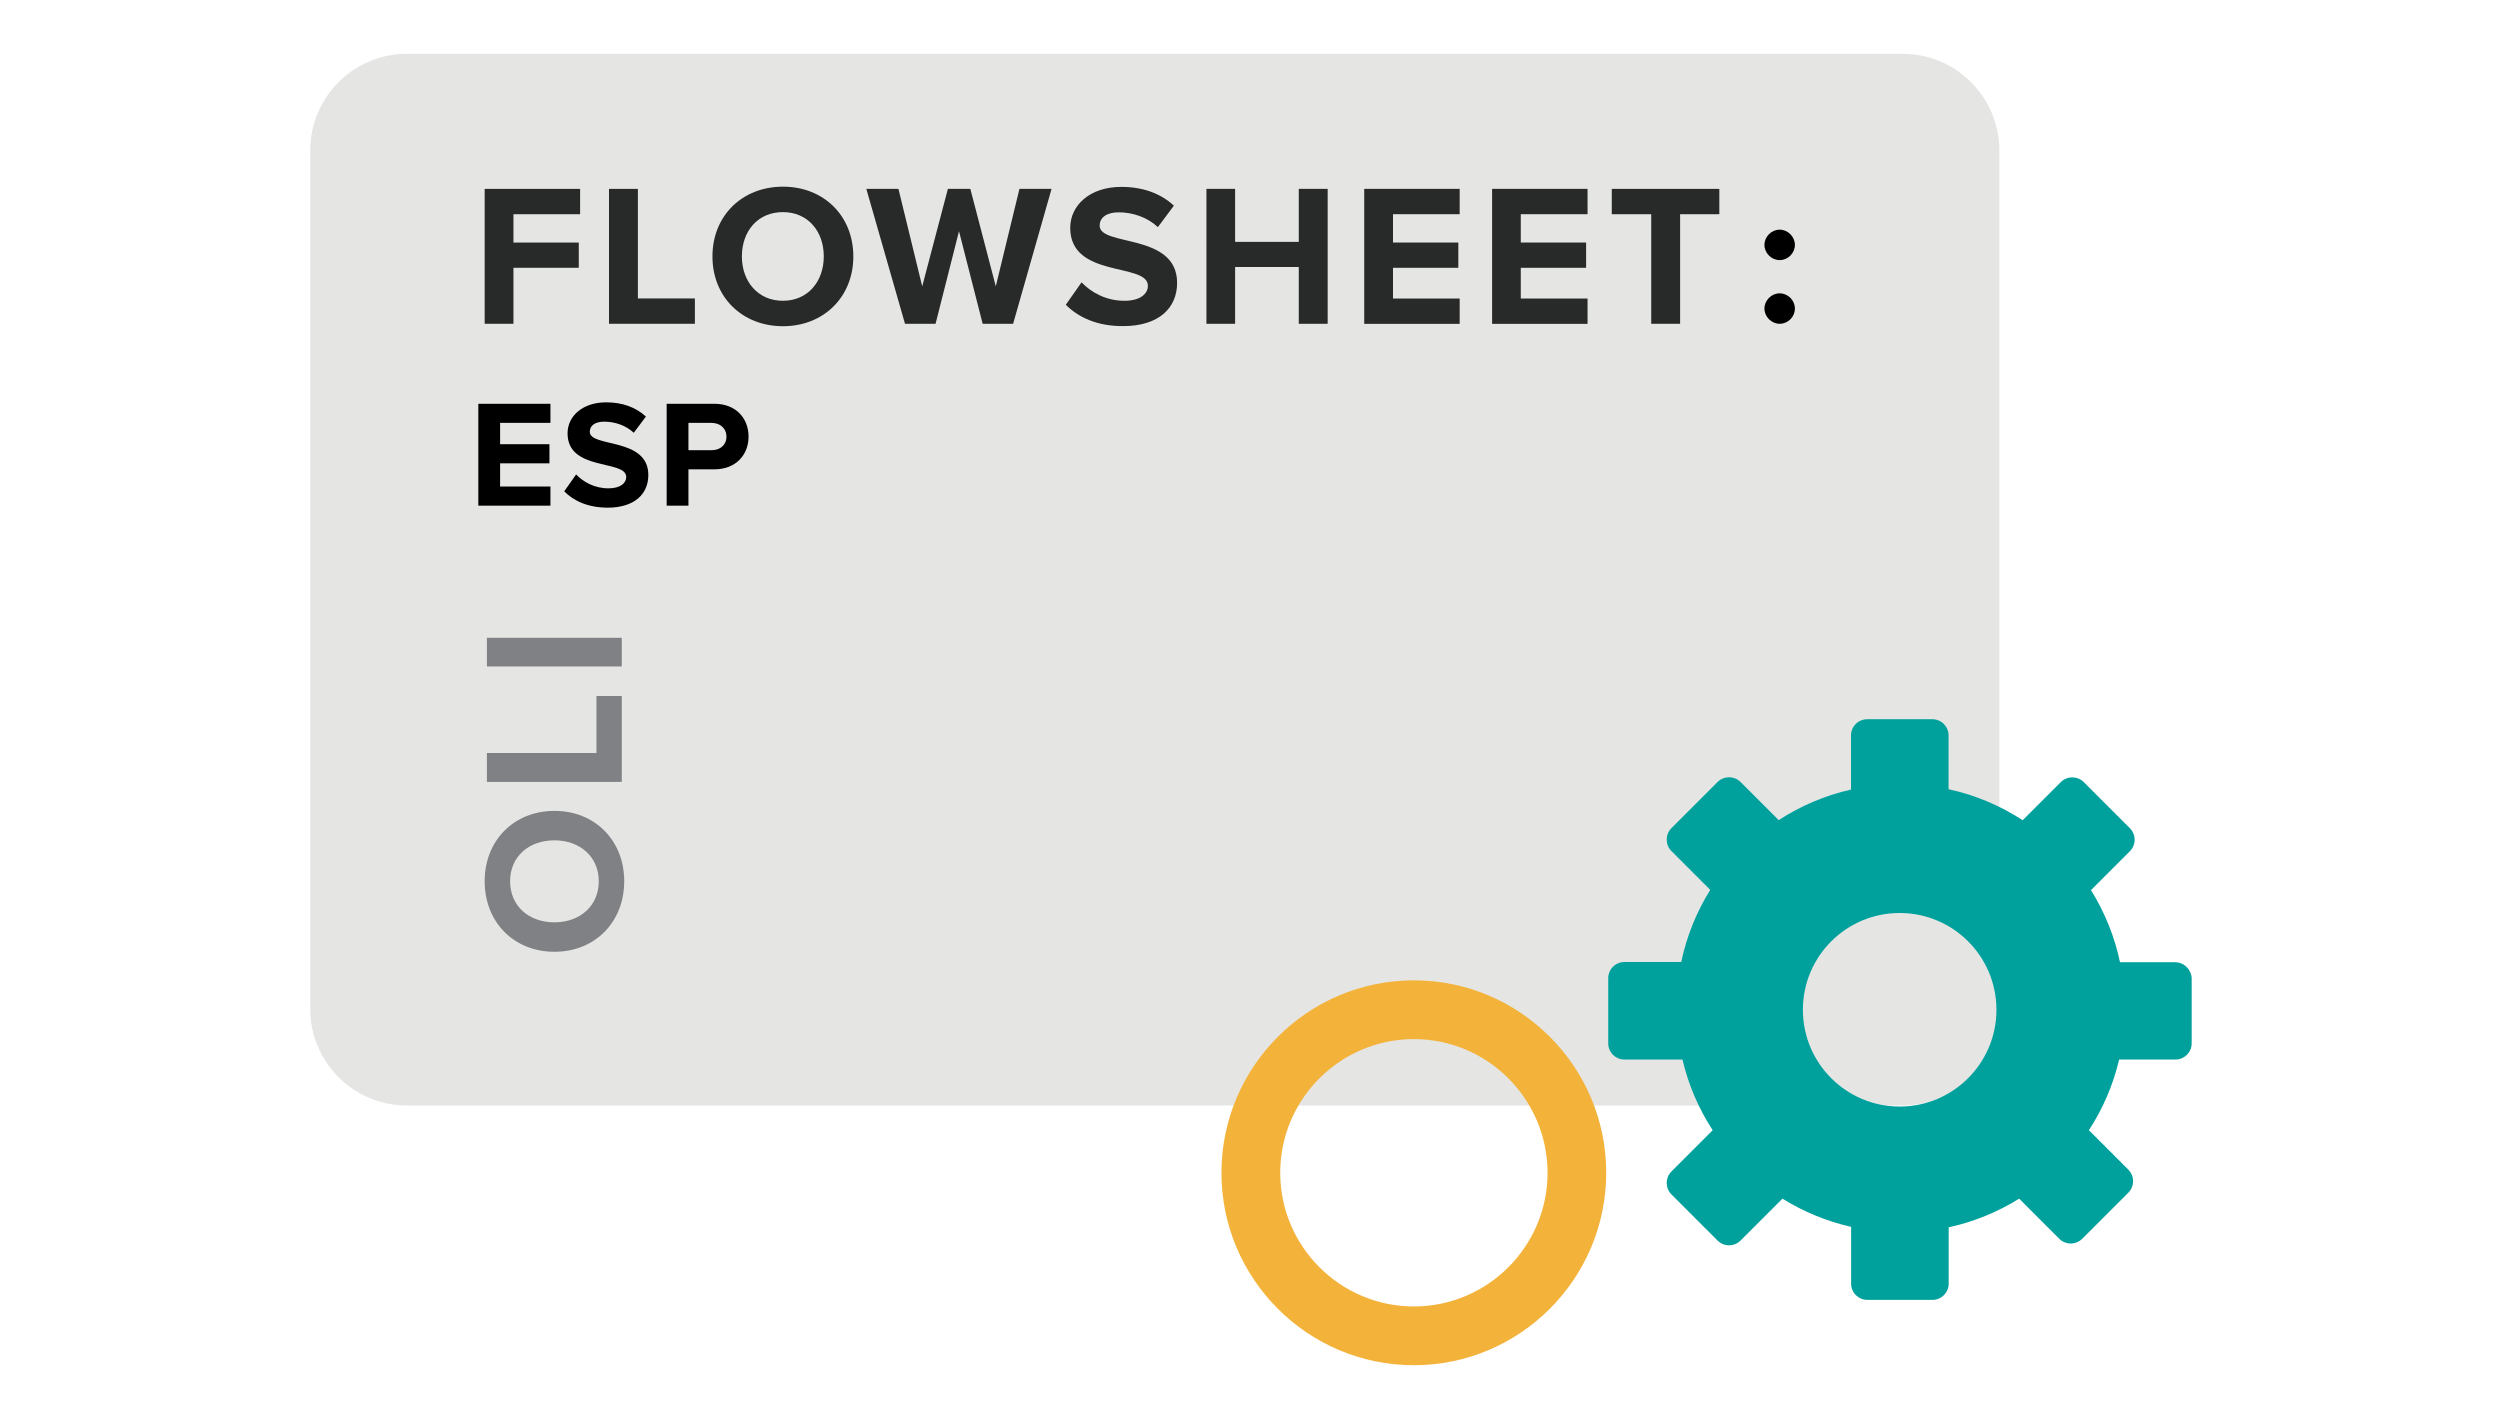 <?xml version="1.0" encoding="UTF-8"?> <svg xmlns="http://www.w3.org/2000/svg" xmlns:xlink="http://www.w3.org/1999/xlink" version="1.1" id="Layer_1" x="0px" y="0px" viewBox="0 0 225 127" style="enable-background:new 0 0 225 127;" xml:space="preserve"> <style type="text/css"> .st0{fill:#E5E5E4;} .st1{fill:#282929;} .st2{fill:#808184;} .st3{fill:#00A19C;} .st4{fill:#F3B33B;} </style> <g> <path class="st0" d="M171.23,99.5c4.81,0,8.71-3.9,8.71-8.71V13.55c0-4.81-3.9-8.71-8.71-8.71H36.63c-4.81,0-8.71,3.9-8.71,8.71 v77.24c0,4.81,3.9,8.71,8.71,8.71H171.23z"></path> <g> <path class="st1" d="M43.62,29.14V17h8.59v2.28h-6v2.55h5.88v2.27h-5.88v5.04H43.62z"></path> <path class="st1" d="M54.81,29.14V17h2.6v9.86h5.13v2.28H54.81z"></path> <path class="st1" d="M64.12,23.08c0-3.66,2.67-6.28,6.35-6.28c3.66,0,6.33,2.62,6.33,6.28c0,3.66-2.68,6.28-6.33,6.28 C66.79,29.36,64.12,26.73,64.12,23.08z M74.14,23.08c0-2.28-1.44-3.99-3.68-3.99c-2.26,0-3.69,1.71-3.69,3.99 c0,2.25,1.44,3.99,3.69,3.99C72.71,27.07,74.14,25.33,74.14,23.08z"></path> <path class="st1" d="M88.44,29.14l-2.13-8.33l-2.11,8.33h-2.75L77.97,17h2.89L83,25.77L85.31,17h2.02l2.29,8.77L91.75,17h2.89 l-3.46,12.14H88.44z"></path> <path class="st1" d="M95.92,27.43l1.42-2.02c0.85,0.89,2.18,1.66,3.86,1.66c1.44,0,2.11-0.64,2.11-1.35 c0-2.11-6.99-0.64-6.99-5.21c0-2.02,1.75-3.69,4.6-3.69c1.93,0,3.53,0.58,4.73,1.69l-1.44,1.93c-0.98-0.91-2.29-1.33-3.53-1.33 c-1.09,0-1.71,0.47-1.71,1.2c0,1.91,6.97,0.62,6.97,5.15c0,2.22-1.6,3.89-4.86,3.89C98.74,29.36,97.07,28.57,95.92,27.43z"></path> <path class="st1" d="M116.89,29.14v-5.11h-5.73v5.11h-2.58V17h2.58v4.77h5.73V17h2.6v12.14H116.89z"></path> <path class="st1" d="M122.78,29.14V17h8.59v2.28h-6v2.55h5.88v2.27h-5.88v2.77h6v2.28H122.78z"></path> <path class="st1" d="M134.29,29.14V17h8.59v2.28h-6.01v2.55h5.88v2.27h-5.88v2.77h6.01v2.28H134.29z"></path> <path class="st1" d="M148.61,29.14v-9.86h-3.55V17h9.68v2.28h-3.53v9.86H148.61z"></path> </g> <g> <path class="st2" d="M49.9,85.66c-3.66,0-6.28-2.67-6.28-6.35c0-3.66,2.62-6.33,6.28-6.33c3.66,0,6.28,2.67,6.28,6.33 C56.18,82.99,53.55,85.66,49.9,85.66z M49.9,75.63c-2.28,0-3.99,1.44-3.99,3.68c0,2.26,1.71,3.7,3.99,3.7 c2.25,0,3.99-1.44,3.99-3.7C53.89,77.07,52.15,75.63,49.9,75.63z"></path> <path class="st2" d="M55.96,70.37H43.82v-2.6h9.86v-5.13h2.28V70.37z"></path> <path class="st2" d="M55.96,59.98H43.82V57.4h12.14V59.98z"></path> </g> <g> <g> <path class="st3" d="M195.76,86.6h-4.96c-0.49-2.34-1.39-4.52-2.61-6.49l3.5-3.5c0.57-0.57,0.57-1.5,0-2.07l-4.15-4.15 c-0.57-0.57-1.5-0.57-2.07,0l-3.43,3.43c-2.01-1.31-4.26-2.27-6.67-2.79v-4.84c0-0.81-0.65-1.46-1.46-1.46h-5.86 c-0.81,0-1.46,0.65-1.46,1.46v4.87c-2.35,0.53-4.55,1.48-6.51,2.75l-3.43-3.43c-0.57-0.57-1.5-0.57-2.07,0l-4.15,4.15 c-0.57,0.57-0.57,1.5,0,2.07l3.49,3.49c-1.22,1.96-2.12,4.15-2.61,6.49h-5.11c-0.81,0-1.46,0.65-1.46,1.46v5.86 c0,0.81,0.65,1.46,1.46,1.46h5.22c0.54,2.3,1.47,4.44,2.72,6.36l-3.71,3.71c-0.57,0.57-0.57,1.5,0,2.07l4.15,4.15 c0.57,0.57,1.5,0.57,2.07,0l3.77-3.77c1.88,1.17,3.96,2.03,6.18,2.54v5.11c0,0.81,0.65,1.46,1.46,1.46h5.86 c0.81,0,1.46-0.65,1.46-1.46v-5.07c2.28-0.5,4.42-1.38,6.34-2.58l3.61,3.61c0.57,0.57,1.5,0.57,2.07,0l4.15-4.15 c0.57-0.57,0.57-1.5,0-2.07l-3.55-3.55c1.25-1.92,2.18-4.06,2.72-6.36h5.07c0.81,0,1.46-0.65,1.46-1.46v-5.86 C197.22,87.26,196.57,86.6,195.76,86.6z M170.97,99.59c-4.81,0-8.71-3.9-8.71-8.71c0-4.81,3.9-8.71,8.71-8.71 c4.81,0,8.71,3.9,8.71,8.71C179.68,95.69,175.78,99.59,170.97,99.59z"></path> </g> </g> <g> <path class="st4" d="M127.25,122.87c-9.55,0-17.32-7.77-17.32-17.32s7.77-17.32,17.32-17.32c9.54,0,17.31,7.77,17.31,17.32 S136.79,122.87,127.25,122.87z M127.25,93.52c-6.63,0-12.03,5.4-12.03,12.03c0,6.63,5.4,12.03,12.03,12.03s12.03-5.4,12.03-12.03 C139.27,98.92,133.88,93.52,127.25,93.52z"></path> </g> <g> <path d="M43.05,45.51v-9.17h6.49v1.72h-4.53v1.92h4.44v1.72h-4.44v2.09h4.53v1.72H43.05z"></path> <path d="M50.78,44.22l1.07-1.52c0.64,0.67,1.65,1.25,2.91,1.25c1.09,0,1.6-0.48,1.6-1.02c0-1.59-5.28-0.48-5.28-3.93 c0-1.52,1.32-2.79,3.48-2.79c1.45,0,2.66,0.44,3.57,1.28l-1.09,1.46c-0.74-0.69-1.73-1-2.67-1c-0.82,0-1.29,0.36-1.29,0.91 c0,1.44,5.27,0.47,5.27,3.89c0,1.68-1.21,2.94-3.67,2.94C52.91,45.68,51.64,45.09,50.78,44.22z"></path> <path d="M60,45.51v-9.17h4.29c1.99,0,3.08,1.35,3.08,2.96c0,1.59-1.1,2.94-3.08,2.94h-2.33v3.27H60z M65.38,39.3 c0-0.77-0.59-1.24-1.36-1.24h-2.06v2.46h2.06C64.79,40.53,65.38,40.06,65.38,39.3z"></path> </g> <g> <path d="M158.8,22.04c0-0.74,0.63-1.37,1.37-1.37c0.74,0,1.37,0.63,1.37,1.37s-0.62,1.37-1.37,1.37 C159.43,23.41,158.8,22.78,158.8,22.04z M158.8,27.77c0-0.74,0.63-1.37,1.37-1.37c0.74,0,1.37,0.62,1.37,1.37 c0,0.75-0.62,1.37-1.37,1.37C159.43,29.14,158.8,28.51,158.8,27.77z"></path> </g> </g> </svg> 